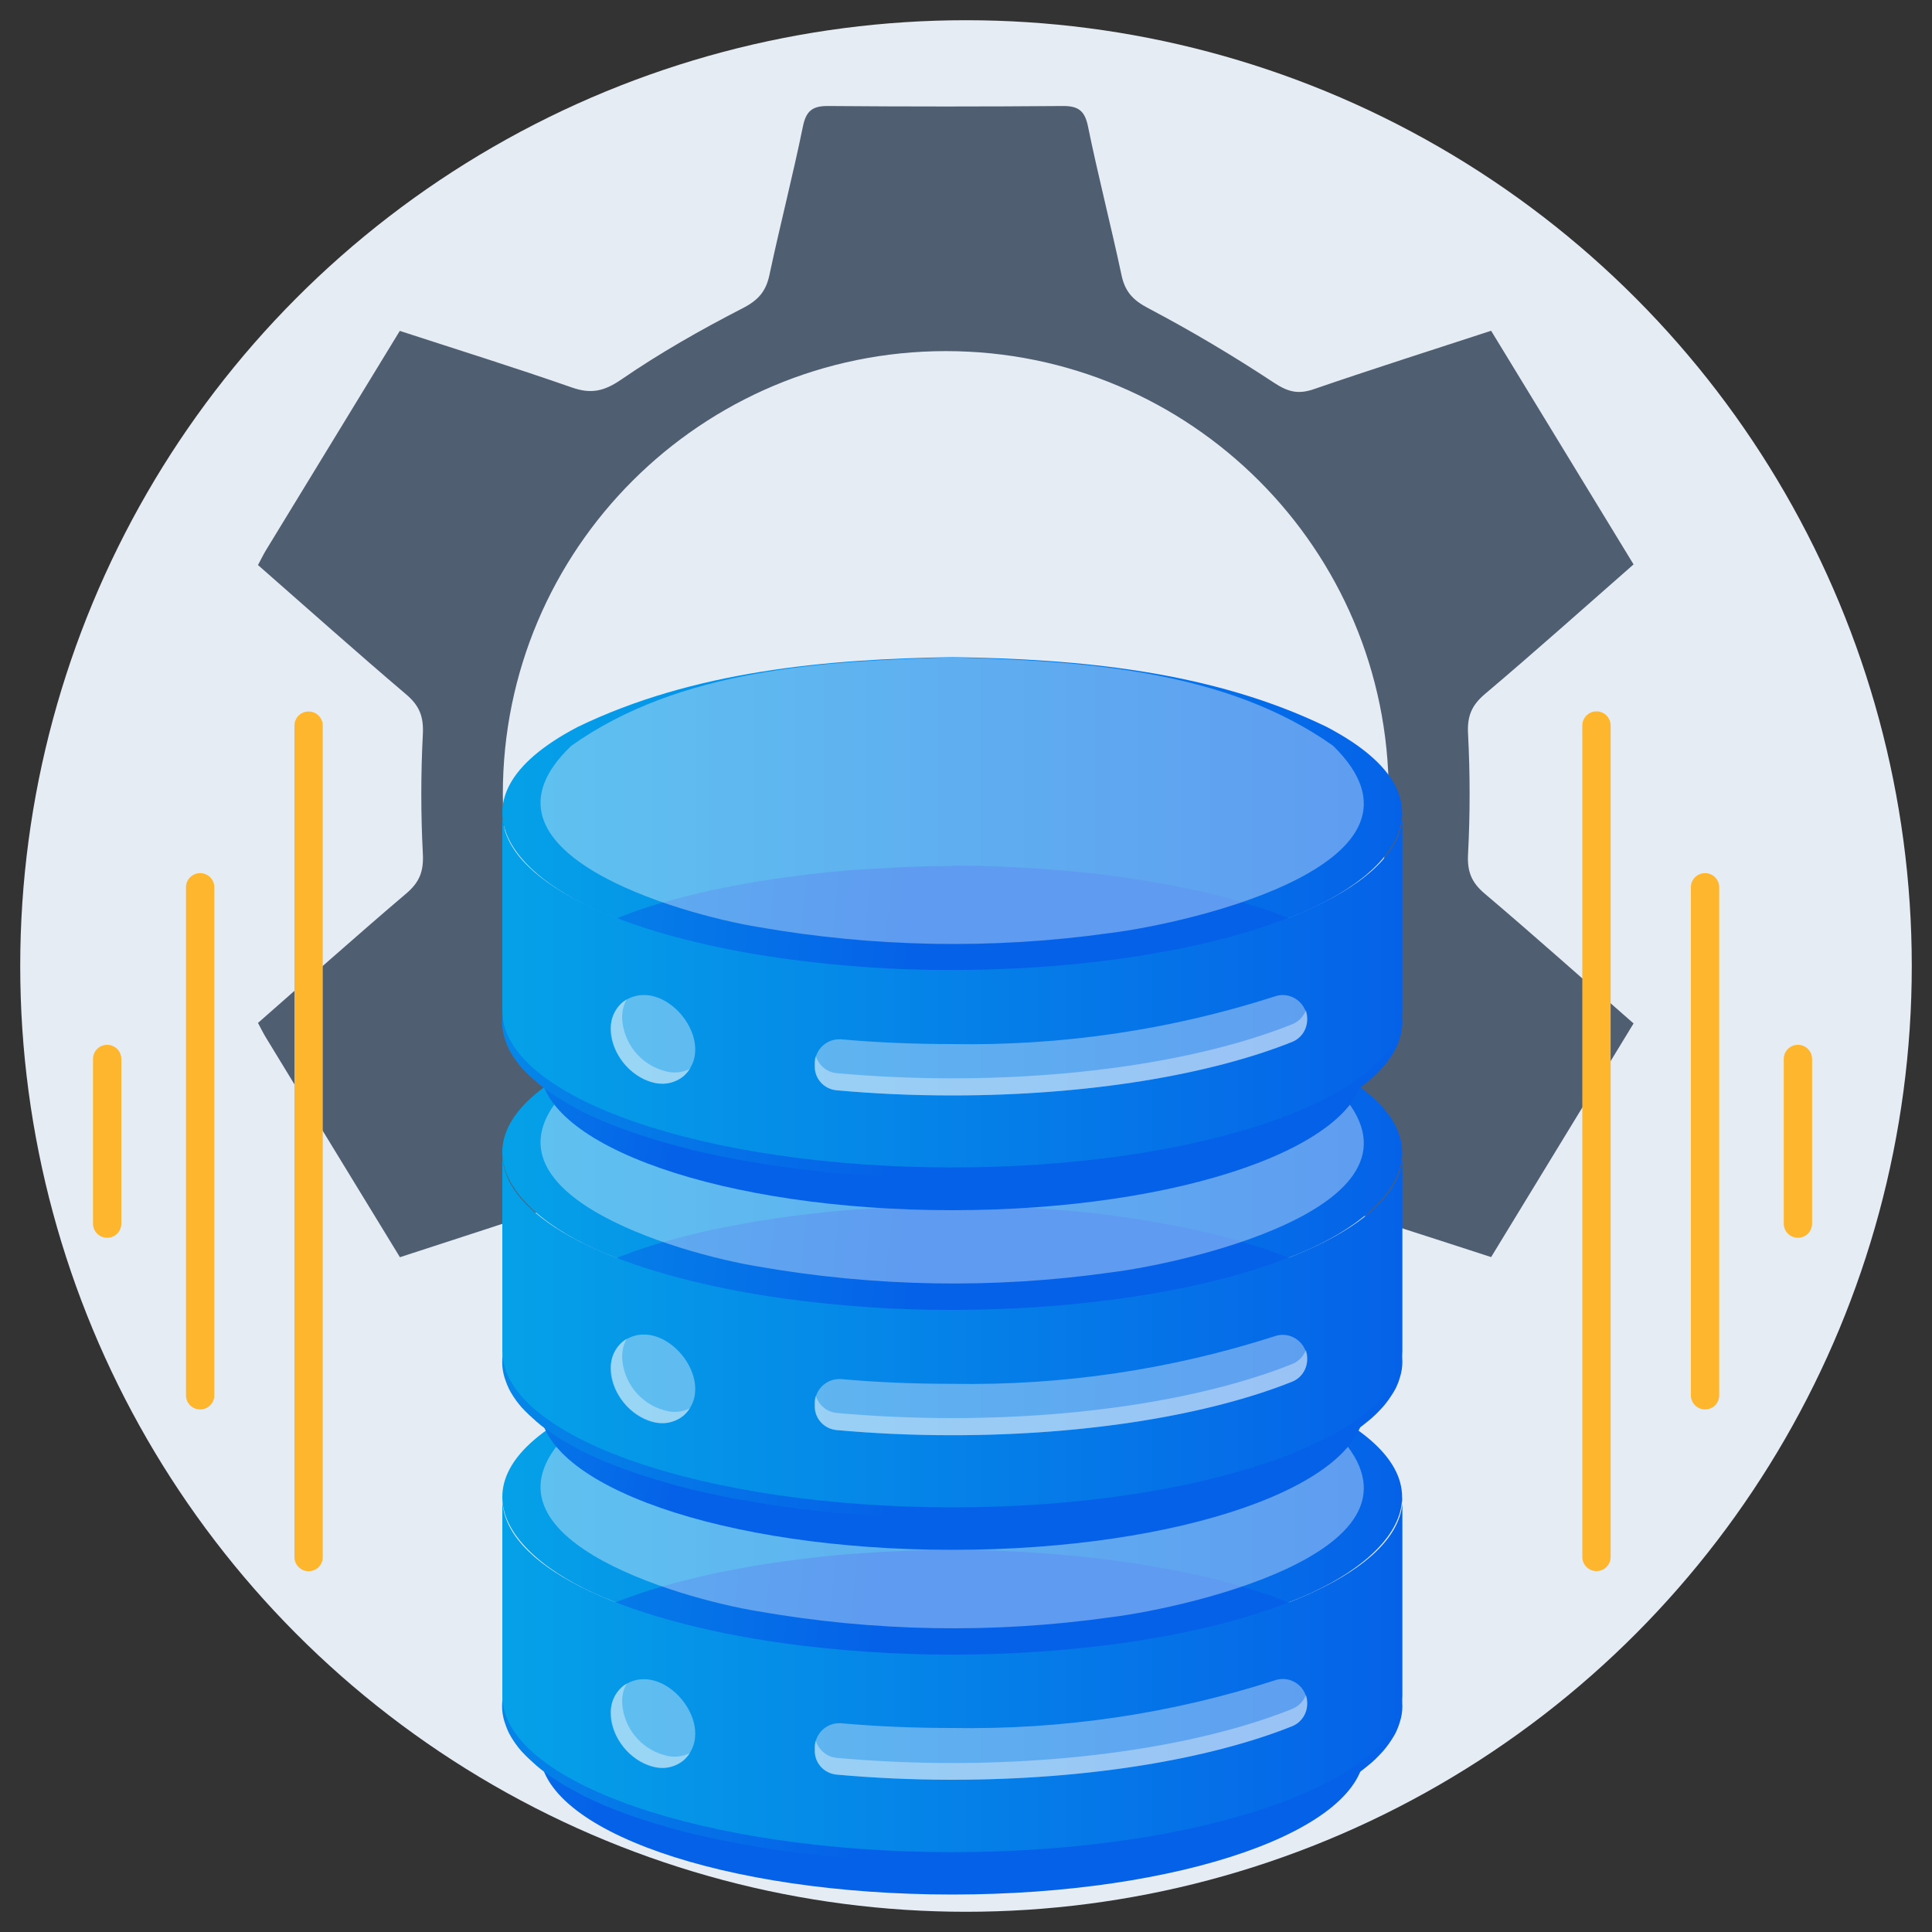 <?xml version="1.0" encoding="UTF-8"?>
<svg id="Layer_1" data-name="Layer 1" xmlns="http://www.w3.org/2000/svg" xmlns:xlink="http://www.w3.org/1999/xlink" viewBox="0 0 150 150">
  <rect x="0" y="0" width="150" height="150" fill="#333333" stroke="none"/>
  <defs>
    <style>
      .cls-1 {
        fill: url(#linear-gradient);
      }

      .cls-2 {
        fill: #e6ecf4;
      }

      .cls-3 {
        fill: #ffb62f;
      }

      .cls-4 {
        fill: #505e72;
      }

      .cls-5 {
        fill: #fff;
        isolation: isolate;
        opacity: .36;
      }

      .cls-6 {
        fill: url(#linear-gradient-8);
      }

      .cls-7 {
        fill: url(#linear-gradient-9);
      }

      .cls-8 {
        fill: url(#linear-gradient-3);
      }

      .cls-9 {
        fill: url(#linear-gradient-4);
      }

      .cls-10 {
        fill: url(#linear-gradient-2);
      }

      .cls-11 {
        fill: url(#linear-gradient-6);
      }

      .cls-12 {
        fill: url(#linear-gradient-7);
      }

      .cls-13 {
        fill: url(#linear-gradient-5);
      }

      .cls-14 {
        fill: url(#linear-gradient-12);
      }

      .cls-15 {
        fill: url(#linear-gradient-10);
      }

      .cls-16 {
        fill: url(#linear-gradient-11);
      }
    </style>
    <linearGradient id="linear-gradient" x1="14.94" y1="5106.37" x2="48.69" y2="5098.2" gradientTransform="translate(0 5228.59) scale(1 -1)" gradientUnits="userSpaceOnUse">
      <stop offset="0" stop-color="#05a1e8"/>
      <stop offset="1" stop-color="#0562e8"/>
    </linearGradient>
    <linearGradient id="linear-gradient-2" x1="39.01" y1="5112.28" x2="108.86" y2="5112.28" xlink:href="#linear-gradient"/>
    <linearGradient id="linear-gradient-3" x1="15.79" y1="5102.09" x2="67.48" y2="5096.77" xlink:href="#linear-gradient"/>
    <linearGradient id="linear-gradient-4" x1="38.99" y1="5098.54" x2="108.88" y2="5098.54" xlink:href="#linear-gradient"/>
    <linearGradient id="linear-gradient-5" x1="21.07" y1="5131.66" x2="54.81" y2="5123.49" xlink:href="#linear-gradient"/>
    <linearGradient id="linear-gradient-6" x1="39.01" y1="5139.05" x2="108.86" y2="5139.05" xlink:href="#linear-gradient"/>
    <linearGradient id="linear-gradient-7" x1="18.52" y1="5128.57" x2="70.2" y2="5123.24" xlink:href="#linear-gradient"/>
    <linearGradient id="linear-gradient-8" x1="38.99" y1="5125.3" x2="108.88" y2="5125.3" xlink:href="#linear-gradient"/>
    <linearGradient id="linear-gradient-9" x1="21.07" y1="5158.04" x2="54.82" y2="5149.86" xlink:href="#linear-gradient"/>
    <linearGradient id="linear-gradient-10" x1="39.01" y1="5165.42" x2="108.86" y2="5165.42" xlink:href="#linear-gradient"/>
    <linearGradient id="linear-gradient-11" x1="18.52" y1="5154.93" x2="70.2" y2="5149.61" xlink:href="#linear-gradient"/>
    <linearGradient id="linear-gradient-12" x1="38.99" y1="5151.69" x2="108.88" y2="5151.69" xlink:href="#linear-gradient"/>
  </defs>
  <circle class="cls-2" cx="75" cy="75" r="73.43"/>
  <path class="cls-4" d="M113.98,66.29c.16-3.09,.16-6.2,0-9.29-.08-1.37,.26-2.22,1.29-3.1,3.87-3.27,7.65-6.65,11.56-10.08-3.73-6.12-7.38-12.1-11.06-18.14-4.74,1.55-9.28,2.99-13.78,4.54-1.2,.41-1.99,.21-3.07-.5-3.15-2.08-6.41-4.02-9.75-5.78-1.21-.63-1.83-1.3-2.1-2.6-.82-3.85-1.81-7.67-2.6-11.53-.25-1.23-.77-1.59-1.96-1.58-6.07,.05-12.14,.05-18.21,0-1.19-.01-1.71,.35-1.96,1.58-.79,3.86-1.78,7.68-2.6,11.53-.27,1.29-.88,1.98-2.1,2.6-3.22,1.66-6.4,3.46-9.38,5.51-1.35,.93-2.36,1.16-3.87,.63-4.41-1.54-8.87-2.93-13.35-4.39-3.55,5.81-6.98,11.44-10.41,17.06-.19,.32-.35,.65-.6,1.12,3.86,3.38,7.64,6.76,11.5,10.04,1.03,.87,1.37,1.72,1.3,3.09-.16,3.09-.16,6.2,0,9.29,.07,1.37-.26,2.21-1.3,3.09-3.86,3.28-7.64,6.66-11.5,10.04,.25,.47,.41,.8,.6,1.11,3.43,5.63,6.86,11.26,10.42,17.08,4.73-1.55,9.27-2.99,13.77-4.54,1.2-.41,1.99-.22,3.08,.5,3.15,2.08,6.4,4.02,9.74,5.77,1.21,.64,1.83,1.31,2.11,2.61,.81,3.85,1.8,7.67,2.59,11.53,.25,1.23,.77,1.59,1.96,1.58,6.07-.05,12.14-.05,18.21,0,1.19,.01,1.71-.35,1.96-1.59,.79-3.85,1.78-7.67,2.59-11.52,.28-1.31,.9-1.98,2.11-2.6,3.22-1.67,6.4-3.46,9.38-5.51,1.35-.93,2.36-1.16,3.87-.63,4.41,1.54,8.87,2.92,13.35,4.39,3.74-6.13,7.36-12.07,11.06-18.14-3.91-3.42-7.69-6.8-11.56-10.08-1.03-.87-1.37-1.73-1.29-3.09h0Zm-40.54,29.75c-19,0-34.4-15.4-34.4-34.4s15.4-34.38,34.4-34.38,34.38,15.4,34.38,34.38-15.39,34.4-34.38,34.4Z"/>
  <path class="cls-3" d="M123.95,55.23h0c.61,0,1.1,.49,1.1,1.1V120.88c0,.61-.49,1.1-1.1,1.1h0c-.61,0-1.1-.49-1.1-1.1V56.33c0-.61,.49-1.1,1.1-1.1Z"/>
  <path class="cls-3" d="M132.38,67.79h0c.61,0,1.1,.49,1.1,1.1v39.44c0,.61-.49,1.1-1.1,1.1h0c-.61,0-1.1-.49-1.1-1.1v-39.44c0-.61,.49-1.1,1.1-1.1Z"/>
  <path class="cls-3" d="M139.59,81.12h0c.61,0,1.1,.49,1.1,1.1v12.78c0,.61-.49,1.1-1.1,1.1h0c-.61,0-1.1-.49-1.1-1.1v-12.78c0-.61,.49-1.1,1.1-1.1Z"/>
  <path class="cls-3" d="M23.96,121.99h0c-.61,0-1.1-.49-1.1-1.1V56.34c0-.61,.49-1.1,1.1-1.1h0c.61,0,1.1,.49,1.1,1.1V120.89c0,.61-.49,1.1-1.1,1.1Z"/>
  <path class="cls-3" d="M15.54,109.43h0c-.61,0-1.1-.49-1.1-1.1v-39.44c0-.61,.49-1.1,1.1-1.1h0c.61,0,1.1,.49,1.1,1.1v39.44c0,.61-.49,1.1-1.1,1.1Z"/>
  <path class="cls-3" d="M8.32,96.1h0c-.61,0-1.1-.49-1.1-1.1v-12.78c0-.61,.49-1.1,1.1-1.1h0c.61,0,1.1,.49,1.1,1.1v12.78c0,.61-.49,1.1-1.1,1.1Z"/>
  <g>
    <path class="cls-1" d="M105.94,131.21v4.74c0,6.15-14.32,11.14-32.01,11.14s-32.02-4.98-32.02-11.14v-4.74c0,4.67,8.29,8.65,20.05,10.34,7.94,1.06,15.99,1.06,23.93,0,11.77-1.67,20.05-5.68,20.05-10.34h0Z"/>
    <path class="cls-10" d="M73.93,104.15c9.84,.12,20.13,1.08,29.06,5.41,11.15,5.83,4.55,12.48-4.35,15.34-7.89,2.67-16.38,3.51-24.71,3.56-8.33-.05-16.83-.9-24.71-3.56-8.83-2.85-15.54-9.5-4.35-15.34,8.93-4.32,19.22-5.26,29.06-5.41h0Z"/>
    <path class="cls-8" d="M73.93,120.34c1.15,0,2.28,0,3.43,.06,1.15,.05,2.27,.09,3.38,.18,1.11,.08,2.22,.18,3.31,.28,1.09,.12,2.18,.26,3.23,.4,1.06,.15,2.09,.33,3.11,.51,1.02,.18,1.99,.39,2.94,.6s1.86,.45,2.76,.71,1.74,.51,2.53,.79,1.58,.58,2.31,.88c.73,.32,1.41,.62,2.03,.96,.64,.33,1.23,.67,1.77,1.03,.51,.33,1.01,.69,1.47,1.09,.41,.36,.79,.71,1.16,1.11,.32,.36,.59,.74,.84,1.16,.22,.36,.37,.77,.5,1.17,.24,.78,.24,1.61,0,2.38-.12,.4-.28,.82-.5,1.17-.25,.41-.51,.79-.84,1.16-.36,.4-.74,.78-1.16,1.11-.47,.39-.96,.74-1.47,1.09-.53,.36-1.12,.69-1.77,1.03-.64,.33-1.3,.65-2.03,.96s-1.5,.6-2.31,.88-1.67,.56-2.53,.79c-.9,.26-1.82,.48-2.76,.71-.95,.22-1.93,.41-2.94,.6s-2.05,.36-3.11,.51-2.13,.28-3.23,.4c-1.09,.12-2.2,.22-3.31,.28s-2.26,.14-3.38,.18c-1.15,.05-2.28,.06-3.43,.06s-2.28,0-3.43-.06-2.27-.09-3.38-.18-2.22-.18-3.32-.28c-1.09-.11-2.18-.25-3.23-.4s-2.09-.33-3.11-.51-1.99-.39-2.94-.6-1.87-.45-2.76-.71c-.9-.26-1.75-.52-2.53-.79s-1.57-.57-2.31-.88c-.73-.32-1.41-.62-2.03-.96s-1.23-.67-1.76-1.03c-.51-.33-1.01-.69-1.47-1.09-.41-.36-.79-.71-1.16-1.11-.32-.36-.59-.74-.84-1.16-.22-.36-.37-.77-.5-1.17-.24-.78-.24-1.61,0-2.38,.12-.4,.28-.82,.5-1.17,.25-.41,.51-.79,.84-1.16,.36-.4,.74-.78,1.16-1.11,.47-.39,.96-.74,1.47-1.09,.53-.36,1.11-.69,1.76-1.03s1.3-.65,2.03-.96c.73-.32,1.5-.59,2.31-.88s1.67-.56,2.53-.79c.9-.26,1.82-.48,2.76-.71s1.93-.41,2.94-.6,2.05-.36,3.11-.51,2.13-.28,3.23-.4c1.09-.12,2.2-.22,3.32-.28,1.11-.08,2.26-.14,3.38-.18,1.15-.05,2.28-.06,3.43-.06Z"/>
    <path class="cls-5" d="M73.93,104.17c10.03,.28,21.17,.9,29.57,6.86,9.26,9.08-10.98,13.76-17.32,14.54-9.08,1.28-18.31,1.11-27.33-.47-6.15-1.01-23.11-5.87-14.49-14.07,8.41-5.97,19.55-6.58,29.58-6.86h0Z"/>
    <path class="cls-9" d="M108.88,116.32v15.33c0,6.72-15.65,12.15-34.94,12.15s-34.94-5.43-34.94-12.15v-15.33c0,5.16,9.01,9.47,21.89,11.27,8.67,1.17,17.45,1.17,26.12,0,12.88-1.8,21.89-6.13,21.89-11.27Z"/>
    <path class="cls-5" d="M101.49,132.27c0,.77-.45,1.46-1.16,1.75-6.4,2.56-15.85,4.16-26.4,4.16-3.11,0-6.1-.14-8.97-.4-.99-.09-1.74-.93-1.7-1.92v-.25c.05-1.04,.91-1.84,1.94-1.82h.08c2.76,.25,5.64,.37,8.65,.37,8.5,.15,16.97-1.09,25.05-3.7,.98-.34,2.05,.18,2.39,1.15,.07,.19,.11,.4,.11,.6h0v.02h.01v.02Z"/>
    <path class="cls-5" d="M101.49,132.27c0,.77-.45,1.46-1.16,1.75-6.4,2.56-15.85,4.16-26.4,4.16-3.11,0-6.1-.14-8.97-.4-.99-.08-1.74-.92-1.7-1.89v-.25c0-.18,.02-.34,.08-.5,.22,.73,.85,1.27,1.62,1.34,2.87,.26,5.87,.4,8.97,.4,10.54,0,19.99-1.63,26.4-4.2,.48-.2,.88-.59,1.06-1.09,.08,.22,.12,.45,.11,.69h-.01Z"/>
    <path class="cls-5" d="M48.33,130.94c3.12-2.34,7.61,3.13,4.72,5.75-3.12,2.34-7.61-3.13-4.72-5.75Z"/>
    <path class="cls-5" d="M53.59,136.07c-.6,.98-1.79,1.42-2.87,1.09-1.88-.51-3.23-2.2-3.28-4.15-.05-.93,.41-1.82,1.23-2.31-.26,.43-.37,.93-.37,1.44,.08,1.94,1.41,3.61,3.26,4.12,.69,.22,1.42,.15,2.06-.18h-.02Z"/>
    <path class="cls-13" d="M105.94,104.45v4.74c0,6.15-14.32,11.14-32.01,11.14s-32.02-4.98-32.02-11.14v-4.74c0,4.67,8.29,8.65,20.05,10.34,3.97,.52,7.96,.79,11.96,.79s8-.26,11.96-.79c11.77-1.67,20.05-5.67,20.05-10.34,0,0,.01,0,.01,0Z"/>
    <path class="cls-11" d="M73.93,77.39c9.84,.14,20.13,1.08,29.06,5.41,11.15,5.83,4.55,12.48-4.35,15.34-7.89,2.67-16.38,3.51-24.71,3.55-8.33-.05-16.83-.9-24.71-3.55-8.83-2.85-15.54-9.5-4.35-15.34,8.93-4.32,19.22-5.26,29.06-5.41Z"/>
    <path class="cls-12" d="M73.93,93.58c1.15,0,2.28,0,3.43,.06s2.27,.09,3.38,.18,2.22,.18,3.31,.28,2.18,.25,3.23,.4c1.06,.15,2.09,.33,3.11,.51,1.02,.19,1.99,.39,2.94,.6s1.86,.45,2.76,.71,1.74,.51,2.53,.79,1.58,.58,2.31,.9,1.41,.62,2.03,.96c.64,.33,1.23,.67,1.77,1.03,.51,.33,1.01,.69,1.47,1.09,.41,.34,.79,.71,1.16,1.11,.32,.36,.59,.74,.84,1.16,.22,.37,.37,.77,.5,1.17,.24,.78,.24,1.61,0,2.38-.12,.41-.28,.82-.5,1.17-.25,.4-.51,.79-.84,1.16-.36,.4-.74,.78-1.16,1.11-.47,.39-.96,.74-1.47,1.09-.53,.36-1.12,.69-1.77,1.03-.64,.33-1.3,.65-2.03,.96s-1.5,.6-2.31,.9-1.67,.56-2.53,.79c-.9,.26-1.82,.48-2.76,.71-.95,.22-1.93,.41-2.94,.6s-2.05,.36-3.11,.51-2.13,.28-3.23,.4c-1.09,.11-2.2,.22-3.31,.28-1.11,.07-2.26,.14-3.38,.18-1.15,.05-2.28,.06-3.43,.06s-2.28-.02-3.43-.06-2.27-.09-3.38-.18-2.22-.18-3.32-.28c-1.09-.12-2.18-.25-3.23-.4s-2.09-.33-3.11-.51-1.99-.39-2.94-.6-1.87-.45-2.76-.71c-.9-.26-1.75-.52-2.53-.79s-1.57-.57-2.3-.86c-.73-.32-1.41-.62-2.03-.96s-1.23-.67-1.76-1.03c-.51-.33-1.01-.69-1.47-1.09-.41-.36-.79-.71-1.16-1.11-.32-.36-.59-.74-.84-1.16-.22-.37-.37-.77-.5-1.17-.24-.78-.24-1.61,0-2.38,.12-.41,.28-.82,.5-1.17,.25-.41,.51-.79,.84-1.16,.36-.4,.74-.78,1.16-1.11,.47-.39,.96-.74,1.47-1.09,.53-.36,1.11-.69,1.76-1.03,.64-.33,1.3-.65,2.03-.96s1.5-.6,2.31-.9c.82-.28,1.67-.56,2.53-.79,.9-.26,1.82-.48,2.76-.71s1.93-.41,2.94-.6,2.05-.36,3.11-.51,2.13-.28,3.23-.4c1.09-.12,2.2-.22,3.32-.28s2.26-.14,3.38-.18c1.12-.06,2.28-.07,3.43-.07h-.01v-.02Z"/>
    <path class="cls-5" d="M73.93,77.4c10.03,.28,21.17,.91,29.57,6.86,9.26,9.06-10.98,13.76-17.32,14.54-9.08,1.28-18.31,1.11-27.33-.47-6.15-1.01-23.11-5.87-14.49-14.07,8.41-5.97,19.55-6.58,29.58-6.86h0Z"/>
    <path class="cls-6" d="M108.88,89.55v15.33c0,6.72-15.65,12.15-34.94,12.15s-34.94-5.43-34.94-12.15v-15.33c0,5.16,9.01,9.47,21.89,11.27,4.32,.59,8.69,.9,13.06,.88,4.36,0,8.74-.28,13.06-.88,12.88-1.79,21.89-6.13,21.89-11.27Z"/>
    <path class="cls-5" d="M101.49,105.52c0,.77-.45,1.46-1.16,1.75-6.4,2.56-15.85,4.16-26.4,4.16-3.11,0-6.1-.14-8.97-.4-.99-.09-1.74-.92-1.7-1.89v-.25c.05-1.04,.91-1.84,1.94-1.82h.08c2.76,.25,5.64,.37,8.65,.37,8.5,.15,16.97-1.1,25.05-3.7,.98-.34,2.03,.18,2.39,1.15,.07,.2,.11,.4,.11,.6h0v.02h.01Z"/>
    <path class="cls-5" d="M101.49,105.52c0,.77-.45,1.46-1.16,1.75-6.4,2.56-15.85,4.16-26.4,4.16-3.11,0-6.1-.14-8.97-.4-.99-.08-1.75-.93-1.7-1.92v-.25c0-.18,.02-.34,.08-.5,.22,.73,.85,1.27,1.62,1.34,2.87,.26,5.87,.4,8.97,.4,10.54,0,19.99-1.63,26.4-4.2,.48-.19,.88-.59,1.06-1.09,.08,.22,.12,.45,.11,.69h-.01Z"/>
    <path class="cls-5" d="M48.33,104.18c3.12-2.34,7.61,3.13,4.72,5.75-3.12,2.34-7.61-3.13-4.72-5.75Z"/>
    <path class="cls-5" d="M53.59,109.3c-.6,.98-1.79,1.41-2.87,1.09-1.88-.51-3.23-2.2-3.28-4.15-.05-.93,.41-1.82,1.23-2.31-.26,.43-.37,.93-.37,1.44,.08,1.94,1.41,3.61,3.26,4.12,.69,.22,1.42,.15,2.06-.18,0,0-.02,0-.02,0Z"/>
    <path class="cls-7" d="M105.94,78.08v4.74c0,6.15-14.32,11.14-32.01,11.14s-32.02-4.98-32.02-11.14v-4.74c0,4.67,8.29,8.65,20.05,10.34,3.97,.52,7.96,.79,11.96,.79s8-.26,11.96-.79c11.77-1.67,20.05-5.67,20.05-10.34,0,0,.01,0,.01,0Z"/>
    <path class="cls-15" d="M73.93,51.02c9.84,.14,20.13,1.08,29.06,5.41,11.15,5.83,4.55,12.48-4.35,15.34-7.89,2.67-16.38,3.51-24.71,3.55-8.33-.05-16.83-.9-24.71-3.55-8.83-2.85-15.54-9.5-4.35-15.34,8.93-4.32,19.22-5.26,29.06-5.41Z"/>
    <path class="cls-16" d="M73.93,67.21c1.15,0,2.28,0,3.43,.06,1.15,.06,2.27,.09,3.38,.18,1.11,.08,2.22,.18,3.31,.28s2.18,.25,3.23,.4c1.06,.15,2.09,.33,3.11,.51,1.02,.18,1.99,.39,2.94,.6s1.86,.45,2.76,.71,1.74,.51,2.53,.79,1.58,.58,2.31,.9,1.41,.62,2.03,.96c.64,.33,1.23,.67,1.77,1.03,.51,.33,1.01,.69,1.47,1.09,.41,.34,.79,.71,1.16,1.11,.32,.36,.59,.74,.84,1.16,.22,.37,.37,.77,.5,1.17,.24,.78,.24,1.61,0,2.38-.12,.41-.28,.82-.5,1.17-.25,.4-.51,.79-.84,1.16-.36,.4-.74,.78-1.16,1.11-.47,.39-.96,.74-1.47,1.09-.53,.36-1.12,.69-1.77,1.03-.64,.33-1.3,.65-2.03,.96s-1.5,.6-2.31,.9-1.67,.56-2.53,.79c-.9,.26-1.82,.48-2.76,.71-.95,.22-1.93,.41-2.94,.6s-2.05,.36-3.11,.51-2.13,.28-3.23,.4c-1.09,.11-2.2,.22-3.31,.28s-2.26,.14-3.38,.18c-1.15,.05-2.28,.06-3.43,.06s-2.28-.02-3.43-.06-2.27-.09-3.38-.18c-1.11-.08-2.22-.18-3.32-.28-1.09-.12-2.18-.25-3.23-.4s-2.09-.33-3.11-.51-1.99-.39-2.94-.6-1.87-.45-2.76-.71c-.9-.26-1.75-.52-2.53-.79s-1.57-.57-2.3-.86c-.73-.32-1.41-.62-2.03-.96s-1.23-.67-1.76-1.03c-.51-.33-1.01-.69-1.47-1.09-.41-.36-.79-.71-1.16-1.11-.32-.36-.59-.74-.84-1.16-.22-.37-.37-.77-.5-1.17-.24-.78-.24-1.61,0-2.38,.12-.41,.28-.82,.5-1.17,.25-.41,.51-.79,.84-1.16,.36-.4,.74-.78,1.16-1.11,.47-.39,.96-.74,1.47-1.09,.53-.36,1.11-.69,1.76-1.03,.64-.33,1.3-.65,2.03-.96s1.5-.6,2.31-.9,1.67-.56,2.53-.79c.9-.26,1.82-.48,2.76-.71s1.93-.41,2.94-.6,2.05-.36,3.11-.51,2.13-.28,3.23-.4c1.09-.12,2.2-.22,3.32-.28s2.26-.14,3.38-.18c1.12-.06,2.28-.07,3.43-.07h-.01v-.02Z"/>
    <path class="cls-5" d="M73.93,51.04c10.03,.28,21.17,.91,29.57,6.86,9.26,9.06-10.98,13.76-17.32,14.54-9.08,1.28-18.31,1.11-27.33-.47-6.15-1.01-23.11-5.87-14.49-14.07,8.41-5.97,19.55-6.58,29.58-6.86h0Z"/>
    <path class="cls-14" d="M108.88,63.16v15.33c0,6.72-15.65,12.15-34.94,12.15s-34.94-5.43-34.94-12.15v-15.33c0,5.16,9.01,9.47,21.89,11.27,4.32,.59,8.69,.9,13.06,.88,4.36,0,8.74-.28,13.06-.88,12.88-1.79,21.89-6.13,21.89-11.27Z"/>
    <path class="cls-5" d="M101.49,79.14c0,.77-.45,1.46-1.16,1.75-6.4,2.56-15.85,4.16-26.4,4.16-3.11,0-6.1-.14-8.97-.4-.99-.09-1.74-.92-1.7-1.89v-.25c.05-1.04,.91-1.84,1.94-1.82h.08c2.76,.25,5.64,.37,8.65,.37,8.5,.15,16.97-1.1,25.05-3.7,.98-.34,2.03,.18,2.39,1.15,.07,.2,.11,.4,.11,.6h0v.02h.01Z"/>
    <path class="cls-5" d="M101.49,79.14c0,.77-.45,1.46-1.16,1.75-6.4,2.56-15.85,4.16-26.4,4.16-3.11,0-6.1-.14-8.97-.4-.99-.08-1.75-.93-1.7-1.92v-.25c0-.18,.02-.34,.08-.5,.22,.73,.85,1.27,1.62,1.34,2.87,.26,5.87,.4,8.97,.4,10.54,0,19.99-1.63,26.4-4.2,.48-.19,.88-.59,1.06-1.09,.08,.22,.12,.45,.11,.69h-.01Z"/>
    <path class="cls-5" d="M48.33,77.82c3.12-2.34,7.61,3.13,4.72,5.75-3.12,2.34-7.61-3.13-4.72-5.75Z"/>
    <path class="cls-5" d="M53.59,82.95c-.6,.98-1.79,1.41-2.87,1.09-1.88-.51-3.23-2.2-3.28-4.15-.05-.93,.41-1.82,1.23-2.31-.26,.43-.37,.93-.37,1.44,.08,1.94,1.41,3.61,3.26,4.12,.69,.22,1.42,.15,2.06-.18h-.02Z"/>
  </g>
</svg>